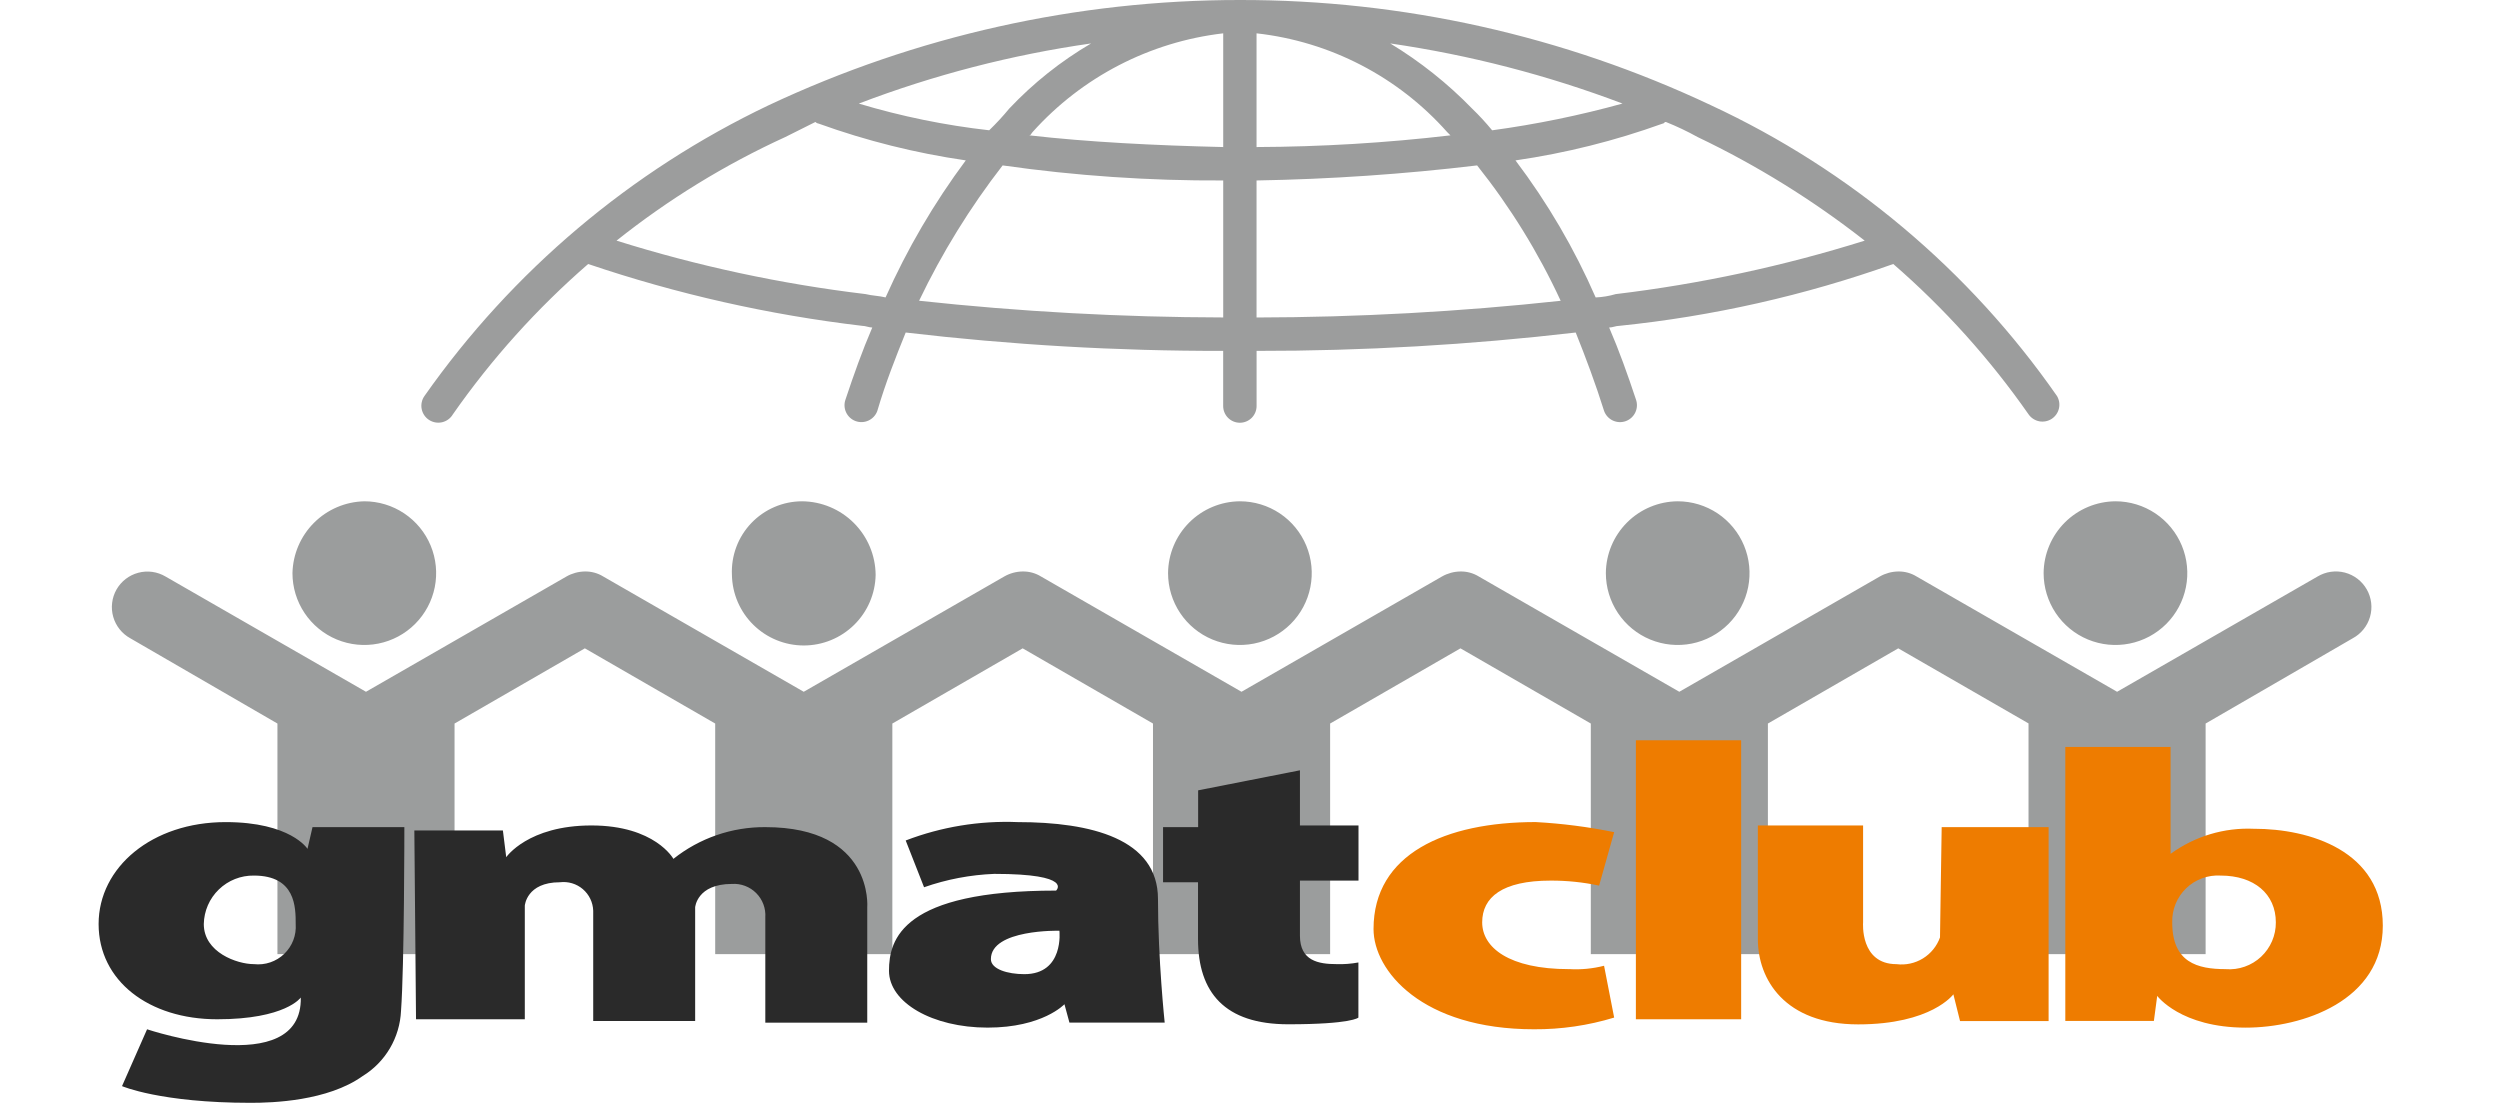 <?xml version="1.0" encoding="UTF-8"?>
<svg xmlns="http://www.w3.org/2000/svg" width="90" height="40" viewBox="0 0 114 55" fill="none">
  <g clip-path="url(#clip0_1002_8108)">
    <path d="M99.841 24.814C100.545 24.814 101.232 25.023 101.817 25.414C102.402 25.805 102.857 26.36 103.126 27.01C103.395 27.66 103.466 28.375 103.328 29.065C103.191 29.754 102.852 30.388 102.355 30.885C101.857 31.383 101.224 31.721 100.534 31.858C99.844 31.995 99.129 31.925 98.479 31.656C97.829 31.387 97.274 30.931 96.883 30.346C96.493 29.761 96.284 29.074 96.284 28.37C96.291 27.429 96.669 26.529 97.334 25.863C98 25.198 98.9 24.821 99.841 24.814ZM78.171 24.814C78.874 24.814 79.562 25.023 80.147 25.413C80.731 25.804 81.187 26.36 81.456 27.009C81.725 27.659 81.796 28.374 81.659 29.064C81.522 29.754 81.183 30.388 80.685 30.885C80.188 31.382 79.554 31.721 78.865 31.858C78.175 31.995 77.46 31.925 76.81 31.656C76.16 31.387 75.605 30.931 75.214 30.346C74.823 29.761 74.615 29.074 74.615 28.37C74.621 27.429 74.998 26.529 75.664 25.863C76.329 25.198 77.23 24.821 78.171 24.814ZM56.5 24.814C57.203 24.814 57.891 25.023 58.476 25.413C59.061 25.804 59.517 26.36 59.786 27.009C60.055 27.659 60.125 28.374 59.988 29.064C59.851 29.754 59.512 30.388 59.015 30.885C58.517 31.382 57.884 31.721 57.194 31.858C56.504 31.995 55.789 31.925 55.139 31.656C54.489 31.387 53.934 30.931 53.543 30.346C53.152 29.761 52.944 29.074 52.944 28.37C52.951 27.429 53.328 26.529 53.993 25.863C54.658 25.198 55.559 24.821 56.5 24.814ZM34.828 24.814C35.791 24.822 36.712 25.208 37.393 25.889C38.074 26.57 38.46 27.491 38.469 28.453C38.453 29.386 38.072 30.276 37.406 30.93C36.741 31.584 35.845 31.951 34.912 31.951C33.979 31.951 33.083 31.584 32.418 30.93C31.752 30.276 31.371 29.386 31.355 28.453C31.334 27.984 31.408 27.515 31.573 27.074C31.738 26.634 31.991 26.232 32.315 25.892C32.64 25.552 33.03 25.281 33.462 25.096C33.894 24.91 34.358 24.815 34.828 24.814ZM13.159 24.814C13.862 24.814 14.55 25.023 15.134 25.414C15.719 25.805 16.175 26.36 16.444 27.01C16.713 27.66 16.783 28.375 16.646 29.065C16.508 29.754 16.17 30.388 15.672 30.885C15.175 31.383 14.541 31.721 13.851 31.858C13.162 31.995 12.447 31.925 11.797 31.656C11.147 31.387 10.592 30.931 10.201 30.346C9.81 29.761 9.602 29.074 9.602 28.37C9.623 27.433 10.005 26.54 10.669 25.877C11.332 25.214 12.226 24.834 13.164 24.814H13.159ZM95.542 35.812L89.089 32.093L82.636 35.815V47.228H73.87V35.815L67.418 32.093L60.966 35.815V47.228H52.198V35.815L45.747 32.093L39.296 35.815V47.228H30.527V35.815L24.076 32.093L17.625 35.815V47.228H8.858V35.815L1.579 31.597C1.374 31.485 1.193 31.333 1.048 31.151C0.902 30.968 0.794 30.759 0.73 30.534C0.665 30.309 0.647 30.074 0.675 29.843C0.702 29.61 0.776 29.387 0.891 29.183C1.007 28.98 1.161 28.802 1.346 28.659C1.531 28.517 1.742 28.412 1.968 28.352C2.194 28.291 2.429 28.277 2.66 28.308C2.892 28.34 3.115 28.418 3.316 28.536L13.241 34.243L23.166 28.536C23.443 28.378 23.756 28.293 24.075 28.288C24.396 28.282 24.712 28.368 24.985 28.536L34.91 34.243L44.836 28.536C45.113 28.378 45.426 28.292 45.745 28.288C46.066 28.282 46.381 28.368 46.654 28.536L56.579 34.243L66.504 28.536C66.782 28.378 67.095 28.293 67.415 28.288C67.735 28.282 68.051 28.368 68.324 28.536L78.251 34.243L88.176 28.536C88.454 28.378 88.767 28.293 89.087 28.288C89.407 28.282 89.723 28.368 89.996 28.536L99.921 34.243L109.846 28.536C110.048 28.416 110.271 28.337 110.503 28.304C110.735 28.271 110.972 28.285 111.199 28.344C111.426 28.404 111.638 28.509 111.824 28.652C112.01 28.795 112.165 28.974 112.281 29.178C112.397 29.382 112.471 29.607 112.498 29.84C112.526 30.073 112.506 30.309 112.441 30.534C112.376 30.76 112.266 30.97 112.119 31.152C111.971 31.335 111.789 31.486 111.582 31.597L104.303 35.815V47.228H95.537V35.815L95.542 35.812Z" fill="url(#paint0_linear_1002_8108)"></path>
    <path d="M57.324 7.279C60.532 7.266 63.736 7.073 66.922 6.7L66.757 6.535C64.325 3.797 60.964 2.056 57.324 1.65V7.279ZM46.076 6.7C48.975 7.031 52.274 7.2 55.674 7.279V1.65C52.041 2.074 48.688 3.809 46.244 6.53C46.162 6.613 46.162 6.695 46.079 6.695L46.076 6.7ZM55.674 8.933C52.021 8.952 48.371 8.703 44.755 8.188C43.143 10.268 41.757 12.514 40.62 14.887C45.62 15.428 50.645 15.704 55.674 15.714V8.933ZM68.242 8.188C64.618 8.621 60.974 8.87 57.324 8.933V15.716C62.353 15.706 67.379 15.43 72.378 14.889C71.272 12.498 69.884 10.249 68.242 8.188ZM37.638 5.128C39.745 5.761 41.904 6.203 44.09 6.449C44.441 6.11 44.773 5.751 45.083 5.374C46.274 4.112 47.638 3.027 49.135 2.15C45.204 2.711 41.347 3.71 37.637 5.127L37.638 5.128ZM25.641 11.911C29.66 13.171 33.786 14.056 37.968 14.557C38.3 14.64 38.631 14.64 38.961 14.722C40.031 12.322 41.362 10.047 42.931 7.939C40.45 7.58 38.011 6.97 35.653 6.12C35.59 6.111 35.532 6.082 35.488 6.037L33.999 6.782C31.017 8.145 28.212 9.867 25.646 11.91L25.641 11.911ZM77.584 6.038C77.501 6.038 77.501 6.121 77.418 6.121C75.06 6.971 72.622 7.581 70.141 7.94C71.727 10.037 73.059 12.313 74.11 14.723C74.447 14.709 74.78 14.653 75.104 14.558C79.285 14.057 83.41 13.171 87.428 11.912C84.866 9.906 82.093 8.186 79.157 6.784C78.65 6.502 78.126 6.253 77.588 6.038H77.584ZM63.941 2.15C65.424 3.048 66.786 4.132 67.994 5.375C68.345 5.714 68.676 6.073 68.986 6.45C71.164 6.154 73.32 5.712 75.439 5.126C71.726 3.719 67.87 2.721 63.941 2.15ZM56.496 4.24583e-05C64.561 -0.01 72.527 1.77 79.821 5.211C86.701 8.41 92.61 13.376 96.946 19.603C97.057 19.789 97.091 20.011 97.042 20.222C96.993 20.433 96.863 20.617 96.681 20.735C96.5 20.852 96.279 20.895 96.066 20.854C95.854 20.812 95.665 20.69 95.541 20.513C93.623 17.765 91.373 15.265 88.842 13.068C84.459 14.627 79.905 15.655 75.278 16.129C75.113 16.129 74.946 16.212 74.778 16.212C75.278 17.369 75.689 18.527 76.102 19.768C76.14 19.871 76.157 19.981 76.153 20.091C76.148 20.201 76.122 20.309 76.076 20.409C76.03 20.509 75.964 20.599 75.884 20.673C75.803 20.748 75.708 20.806 75.605 20.844C75.501 20.882 75.392 20.899 75.282 20.895C75.172 20.89 75.064 20.864 74.964 20.818C74.864 20.772 74.774 20.707 74.7 20.626C74.625 20.545 74.567 20.45 74.529 20.347C74.115 19.023 73.62 17.701 73.123 16.46C67.88 17.07 62.605 17.374 57.326 17.369V20.099C57.326 20.318 57.239 20.529 57.084 20.684C56.929 20.839 56.718 20.926 56.499 20.926C56.28 20.926 56.069 20.839 55.914 20.684C55.759 20.529 55.672 20.318 55.672 20.099V17.369C50.42 17.377 45.173 17.073 39.957 16.46C39.457 17.701 38.963 18.941 38.55 20.347C38.473 20.555 38.317 20.724 38.115 20.817C37.914 20.91 37.684 20.92 37.475 20.843C37.267 20.766 37.098 20.61 37.005 20.408C36.912 20.207 36.903 19.976 36.98 19.768C37.393 18.527 37.806 17.369 38.303 16.212C38.137 16.212 37.971 16.129 37.803 16.129C33.188 15.584 28.642 14.558 24.239 13.068C21.709 15.265 19.459 17.765 17.54 20.513C17.483 20.61 17.406 20.694 17.315 20.761C17.224 20.827 17.121 20.875 17.011 20.901C16.901 20.926 16.788 20.929 16.677 20.91C16.566 20.891 16.46 20.849 16.365 20.788C16.27 20.727 16.189 20.647 16.126 20.554C16.063 20.46 16.019 20.355 15.998 20.245C15.976 20.134 15.977 20.02 16.001 19.91C16.024 19.8 16.07 19.695 16.135 19.603C20.481 13.42 26.349 8.463 33.171 5.211C40.468 1.778 48.433 -0.001 56.496 4.24583e-05Z" fill="#9C9D9D"></path>
    <path d="M10.594 40.943L10.346 42.018C10.346 42.018 9.519 40.694 6.292 40.694C2.653 40.694 0.006 42.927 0.006 45.739C0.006 48.55 2.487 50.454 5.878 50.454C9.268 50.454 10.014 49.378 10.014 49.378C10.098 53.513 2.405 50.95 2.405 50.95L1.165 53.763C1.165 53.763 3.064 54.59 7.532 54.59C8.608 54.59 11.338 54.507 13.075 53.266C13.631 52.925 14.095 52.452 14.426 51.89C14.757 51.327 14.945 50.693 14.975 50.041C15.141 47.807 15.141 40.943 15.141 40.943H10.594ZM7.694 47.725C6.867 47.725 5.213 47.147 5.213 45.741C5.225 45.094 5.492 44.478 5.958 44.028C6.423 43.578 7.047 43.331 7.694 43.341C9.762 43.341 9.762 44.913 9.762 45.741C9.781 46.013 9.741 46.287 9.643 46.542C9.545 46.797 9.392 47.027 9.195 47.216C8.999 47.406 8.763 47.549 8.504 47.637C8.246 47.725 7.971 47.755 7.699 47.725H7.694ZM15.635 41.109L15.718 50.455H21.103V44.83C21.103 44.83 21.185 43.672 22.838 43.672C23.041 43.647 23.246 43.664 23.442 43.722C23.637 43.78 23.819 43.879 23.974 44.011C24.129 44.144 24.255 44.307 24.344 44.491C24.433 44.675 24.482 44.875 24.489 45.079V50.538H29.535V44.913C29.535 44.913 29.618 43.755 31.354 43.755C31.575 43.74 31.796 43.773 32.004 43.851C32.211 43.929 32.4 44.05 32.556 44.207C32.713 44.364 32.834 44.552 32.912 44.76C32.99 44.967 33.023 45.189 33.008 45.41V50.621H38.054V44.913C38.054 44.913 38.384 40.943 33.008 40.943C31.357 40.931 29.751 41.485 28.459 42.514C28.459 42.514 27.55 40.86 24.402 40.86C21.254 40.86 20.183 42.431 20.183 42.431L20.018 41.108L15.635 41.109ZM52.445 44.499C52.445 41.522 49.137 40.694 45.499 40.694C43.609 40.617 41.723 40.926 39.957 41.604L40.866 43.919C41.984 43.527 43.155 43.304 44.34 43.257C48.31 43.257 47.401 44.084 47.401 44.084C39.791 44.084 39.13 46.484 39.13 48.054C39.13 49.625 41.279 50.867 44.01 50.867C46.74 50.867 47.815 49.709 47.815 49.709L48.062 50.619H52.777C52.777 50.619 52.445 47.477 52.445 44.499ZM45.829 48.221C45.002 48.221 44.174 47.973 44.174 47.477C44.174 45.988 47.566 46.071 47.566 46.071C47.566 46.071 47.814 48.221 45.829 48.221ZM54.427 39.123L59.472 38.13V40.86H62.371V43.589H59.472V46.319C59.472 47.559 60.383 47.724 61.291 47.724C61.652 47.736 62.012 47.708 62.366 47.642V50.371C62.366 50.371 62.036 50.702 58.893 50.702C55.75 50.702 54.427 49.13 54.427 46.484V43.672H52.696V40.943H54.433V39.123H54.427Z" fill="#2A2A2A"></path>
    <path d="M76.101 36.642H81.312V50.455H76.101V36.642ZM82.138 40.86H87.348V45.659C87.348 45.659 87.183 47.726 89.003 47.726C89.459 47.783 89.92 47.682 90.311 47.442C90.702 47.201 91 46.835 91.155 46.403L91.238 40.944H96.531V50.542H92.147L91.817 49.218C91.817 49.218 90.743 50.707 87.102 50.707C83.462 50.707 82.139 48.473 82.139 46.489L82.138 40.86ZM106.703 41.025C105.224 40.956 103.765 41.394 102.568 42.266V36.972H97.358V50.537H101.742L101.907 49.296C101.907 49.296 103.064 50.868 106.292 50.868C109.103 50.868 113.074 49.544 113.074 45.823C113.074 42.102 109.435 41.024 106.705 41.024L106.703 41.025ZM105.298 47.972C103.891 47.972 102.65 47.641 102.65 45.657C102.642 45.343 102.699 45.031 102.817 44.741C102.936 44.45 103.114 44.188 103.34 43.97C103.565 43.752 103.834 43.584 104.128 43.476C104.423 43.367 104.737 43.322 105.05 43.341C106.704 43.341 107.779 44.251 107.779 45.657C107.782 45.976 107.718 46.292 107.592 46.585C107.466 46.878 107.281 47.142 107.048 47.36C106.815 47.578 106.539 47.745 106.238 47.85C105.937 47.956 105.617 47.998 105.299 47.973L105.298 47.972ZM72.792 47.972C69.814 47.972 68.493 46.898 68.493 45.657C68.493 44.416 69.484 43.59 71.882 43.59C72.688 43.587 73.492 43.67 74.281 43.838L75.026 41.192C73.744 40.93 72.445 40.763 71.139 40.692C66.671 40.692 63.115 42.264 63.115 45.986C63.115 48.053 65.515 50.949 71.055 50.949C72.4 50.958 73.739 50.763 75.026 50.37L74.526 47.805C73.96 47.95 73.374 48.006 72.79 47.97L72.792 47.972Z" fill="#EE7C00"></path>
  </g>
  <defs>
    <linearGradient id="paint0_linear_1002_8108" x1="-171.808" y1="197.002" x2="-171.808" y2="219.417" gradientUnits="userSpaceOnUse">
      <stop stop-color="#9B9D9D"></stop>
      <stop offset="1" stop-color="#1B4B5F"></stop>
    </linearGradient>
    <clipPath id="clip0_1002_8108">
      <rect width="113.067" height="54.59" fill="white" transform="translate(0.006)"></rect>
    </clipPath>
  </defs>
</svg>

